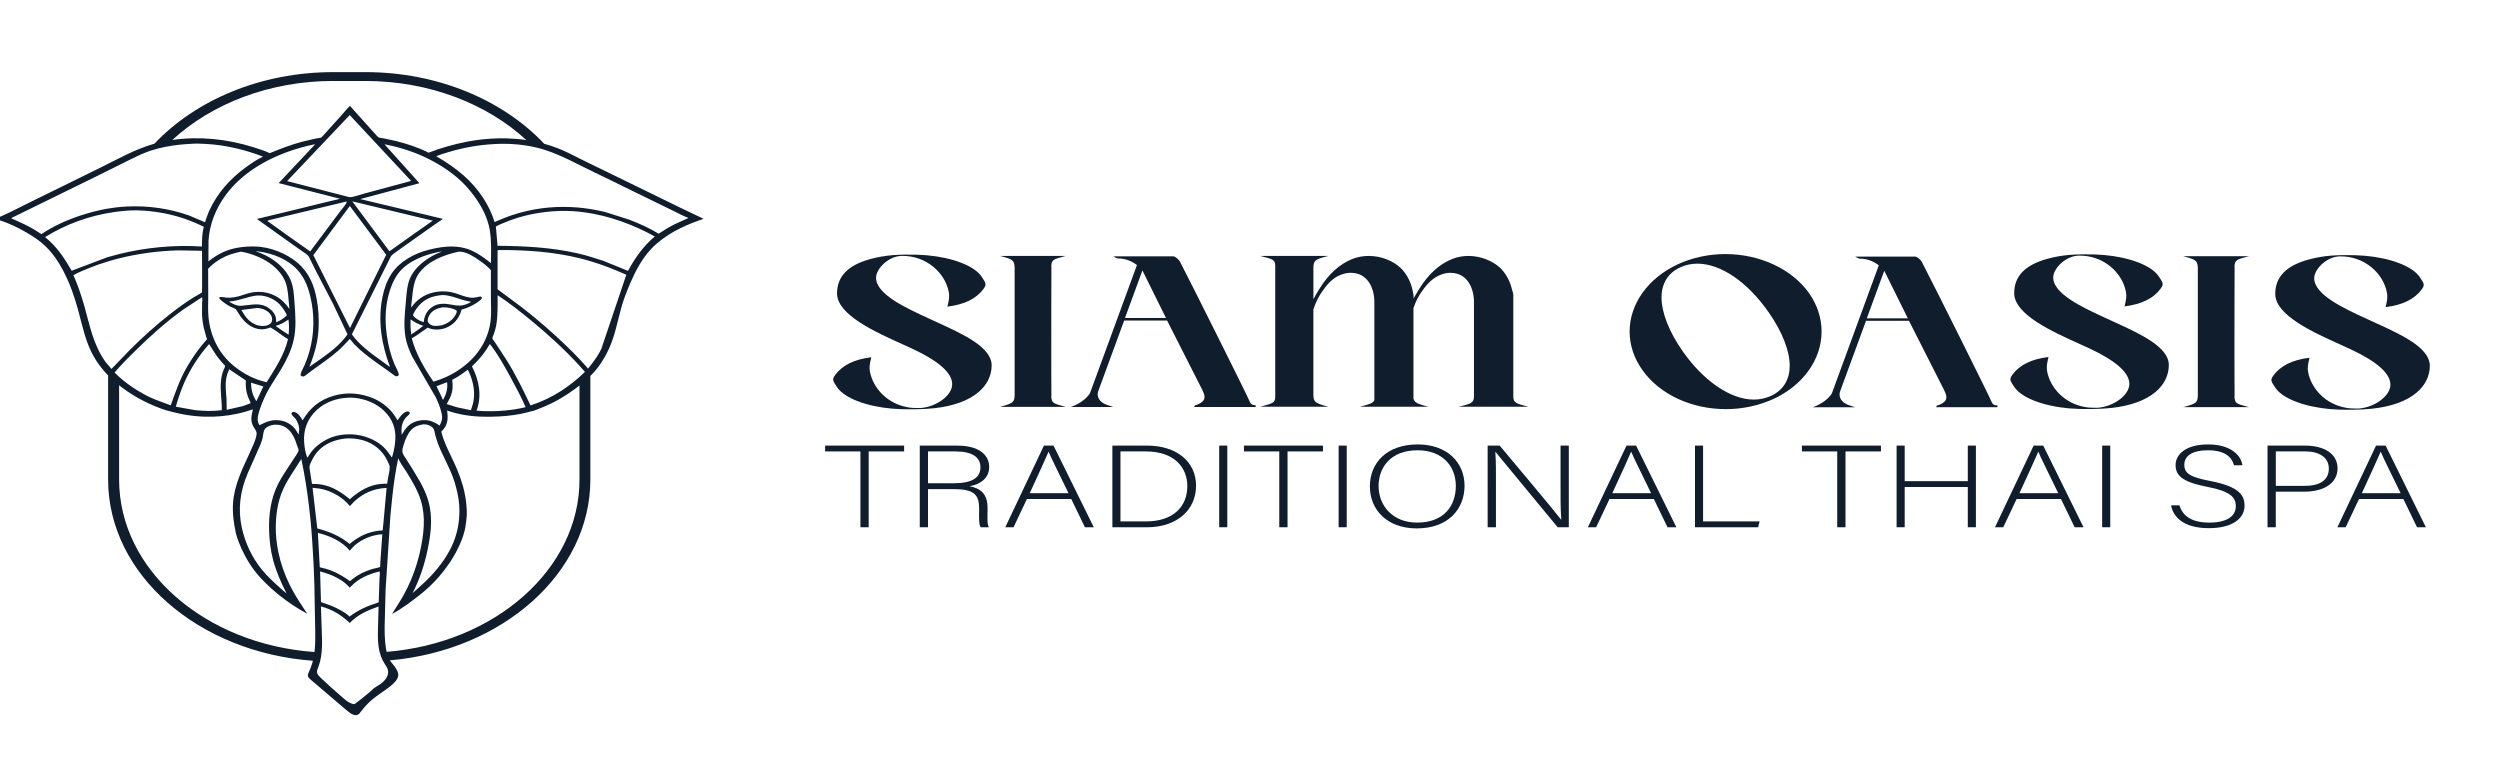 <?xml version="1.0" encoding="UTF-8"?> <svg xmlns="http://www.w3.org/2000/svg" width="269" height="83" viewBox="0 0 269 83" fill="none"><g clip-path="url(#clip0_73_1120)"><path d="M107.722 43.746L107.595 43.779H114.694L114.568 43.746C113.381 43.434 113.165 43.377 113.121 42.72V42.62L113.132 42.588C113.121 42.424 113.121 39.702 113.117 38.091C113.117 36.554 113.121 28.875 113.132 28.728L113.121 28.695V28.595C113.165 27.938 113.379 27.881 114.568 27.569L114.694 27.536H107.595L107.722 27.569C108.949 27.892 109.147 28.002 109.174 28.808V42.499C109.151 43.246 109.05 43.392 107.722 43.741V43.745V43.746Z" fill="#101D2C"></path><path d="M129.327 41.865L129.362 41.937C129.483 42.19 129.609 42.452 129.609 42.733C129.609 42.75 129.604 42.773 129.598 42.797C129.592 42.828 129.582 42.864 129.582 42.897C129.53 43.17 129.088 43.49 128.596 43.611H128.586L128.493 43.79H135.102V43.591H134.977C134.732 43.591 134.573 43.467 134.46 43.189C134.277 42.706 128.596 31.308 126.953 28.134C126.844 27.936 126.455 27.584 126.266 27.584H119.801L119.852 27.616C119.885 27.635 120.171 27.806 120.276 27.806C121.021 27.806 121.713 28.046 122.336 28.519L117.279 42.314C116.919 42.894 116.166 43.446 115.309 43.76L115.217 43.793H119.792L119.076 43.553C118.8 43.451 118.566 43.305 118.389 43.122C118.21 42.915 118.109 42.667 118.109 42.425C118.109 42.323 118.136 42.221 118.16 42.118L120.959 34.49H125.58L129.326 41.87H129.327V41.865ZM125.461 34.22H121.048L122.925 29.1L125.461 34.22Z" fill="#101D2C"></path><path d="M145.556 27.848C144.146 28.4 142.932 29.5 141.948 31.116L141.872 31.239C141.666 31.575 141.499 31.867 141.322 32.201V28.839C141.322 28.01 141.532 27.897 142.823 27.569L142.955 27.536H135.582L135.761 27.581C136.965 27.886 137.216 27.948 137.216 28.632V42.67C137.216 43.329 136.969 43.396 135.785 43.715L135.588 43.766H142.946L142.821 43.733C141.528 43.387 141.32 43.269 141.32 42.441V33.285C141.573 32.515 141.917 31.834 142.345 31.255C142.759 30.657 143.352 29.928 144.239 29.58C144.607 29.432 144.984 29.354 145.334 29.354C145.544 29.354 145.744 29.376 145.919 29.417C146.53 29.542 147.036 29.922 147.386 30.512C147.707 31.051 147.88 31.756 147.88 32.496V43.062C147.732 43.376 147.398 43.481 146.454 43.733L146.33 43.766H153.691L153.565 43.733C152.53 43.462 152.213 43.319 152.089 42.899V33.141C152.345 32.403 152.662 31.787 153.063 31.257C153.658 30.402 154.284 29.854 154.983 29.581C155.319 29.436 155.698 29.355 156.052 29.355C156.262 29.355 156.463 29.378 156.638 29.418C157.249 29.544 157.754 29.923 158.104 30.513C158.425 31.053 158.598 31.757 158.598 32.497V42.631C158.598 43.33 158.312 43.431 157.097 43.735L156.965 43.768H164.466L164.334 43.735C163.12 43.428 162.832 43.33 162.832 42.631V31.729C162.832 31.596 162.786 31.453 162.739 31.313C162.727 31.277 162.716 31.239 162.704 31.206C162.51 30.314 162.091 29.515 161.49 28.894C160.637 28.057 159.298 27.538 158.003 27.538C157.42 27.538 156.83 27.644 156.297 27.851C154.889 28.403 153.674 29.503 152.69 31.119L152.614 31.244C152.546 31.36 152.478 31.472 152.406 31.589C152.303 31.756 152.194 31.93 152.093 32.118C152.093 32.094 152.093 32.068 152.096 32.044C152.102 31.938 152.108 31.837 152.091 31.727C152.079 31.644 152.058 31.553 152.038 31.465C152.021 31.379 151.999 31.29 151.988 31.206C151.793 30.314 151.375 29.515 150.774 28.894C149.908 28.044 148.594 27.538 147.263 27.538C146.68 27.538 146.091 27.644 145.558 27.851H145.556V27.848Z" fill="#101D2C"></path><path d="M90.457 42.105C91.626 43.202 94.216 43.956 97.048 44.03C97.404 44.038 97.7 44.039 97.97 44.039H98.263C98.32 44.039 98.376 44.039 98.431 44.038H98.499C99.265 44.025 99.93 43.991 100.539 43.923C102.589 43.693 104.176 43.119 105.255 42.22C106.201 41.429 106.702 40.424 106.702 39.307C106.702 37.373 103.661 35.975 100.973 34.744C100.794 34.662 100.617 34.579 100.442 34.499C100.294 34.43 100.144 34.361 99.991 34.292C97.419 33.112 94.224 31.641 94.265 29.854C94.265 29.413 94.591 28.828 95.101 28.363C95.673 27.839 96.389 27.534 97.064 27.533H97.087C98.345 27.533 99.502 27.942 100.438 28.717C101.307 29.439 101.897 30.407 102.093 31.447C102.186 31.936 102.087 32.372 101.98 32.833C101.972 32.879 101.959 32.924 101.947 32.971L101.941 32.995L101.97 32.99C103.775 32.764 105.03 32.148 105.812 31.106C106.059 30.775 106.127 30.581 105.909 30.218C105.73 29.919 105.543 29.61 105.244 29.33C104.075 28.234 101.486 27.479 98.653 27.406C97.812 27.389 96.986 27.382 96.058 27.453C95.222 27.522 94.426 27.661 93.629 27.879C91.231 28.541 90.066 29.749 90.066 31.577C90.066 33.868 94.158 35.712 97.147 37.059C97.52 37.228 97.873 37.385 98.195 37.537C101.023 38.858 102.457 40.138 102.457 41.341C102.457 42.544 100.767 43.782 99.043 43.904H98.641C98.485 43.904 98.326 43.9 98.166 43.886H98.139C98.112 43.881 98.087 43.878 98.059 43.876L98.02 43.871C97.958 43.865 97.9 43.857 97.838 43.85C97.791 43.842 97.744 43.835 97.696 43.828C97.684 43.828 97.672 43.823 97.661 43.82L97.637 43.815C96.606 43.63 95.673 43.148 94.936 42.425C94.247 41.745 93.775 40.882 93.603 39.989C93.51 39.5 93.609 39.062 93.716 38.599L93.751 38.439L93.722 38.444C91.917 38.67 90.663 39.286 89.879 40.328C89.632 40.659 89.564 40.853 89.782 41.216C89.961 41.515 90.147 41.825 90.447 42.104H90.453L90.457 42.105Z" fill="#101D2C"></path><path d="M196.004 35.68C196.004 34.239 195.542 32.813 194.664 31.559C192.828 28.954 189.374 27.337 185.648 27.337C183.88 27.337 182.126 27.71 180.574 28.419C177.349 29.901 175.346 32.686 175.346 35.68C175.346 37.112 175.816 38.538 176.709 39.799C177.631 41.106 178.965 42.188 180.568 42.926C182.126 43.644 183.901 44.022 185.698 44.022C187.496 44.022 189.221 43.649 190.796 42.94C194.007 41.465 196.001 38.681 196.001 35.679V35.682L196.004 35.68ZM192.57 39.357C192.57 40.868 191.872 41.989 190.549 42.602C189.977 42.861 189.359 42.995 188.707 42.995C187.464 42.995 186.089 42.497 184.728 41.555C183.415 40.646 182.147 39.351 181.068 37.812C179.595 35.708 178.782 33.646 178.782 32.006C178.782 30.496 179.481 29.374 180.803 28.761C181.375 28.502 181.993 28.369 182.643 28.369C183.897 28.369 185.276 28.868 186.634 29.81C187.939 30.719 189.203 32.019 190.286 33.572C191.759 35.675 192.572 37.73 192.572 39.355H192.568L192.57 39.357Z" fill="#101D2C"></path><path d="M209.407 42.924C209.354 43.197 208.913 43.517 208.421 43.638H208.411L208.318 43.817H214.926V43.617H214.802C214.557 43.617 214.399 43.493 214.285 43.216C214.102 42.733 208.421 31.337 206.777 28.16C206.668 27.963 206.279 27.611 206.091 27.611H199.626L199.676 27.643C199.71 27.661 199.995 27.832 200.1 27.832C200.845 27.832 201.538 28.072 202.16 28.546L197.103 42.342C196.744 42.922 195.991 43.475 195.133 43.788L195.042 43.821H199.616L198.9 43.581C198.624 43.479 198.391 43.334 198.214 43.15C198.035 42.943 197.934 42.695 197.934 42.452C197.934 42.35 197.961 42.248 197.984 42.144L200.783 34.516H205.404L209.15 41.897L209.185 41.969C209.306 42.221 209.432 42.483 209.432 42.764C209.432 42.781 209.426 42.805 209.42 42.828C209.415 42.86 209.405 42.896 209.405 42.929H209.407V42.924ZM205.282 34.251H200.869L202.746 29.131L205.282 34.251Z" fill="#101D2C"></path><path d="M241.879 27.603L242.006 27.57H234.907L235.033 27.603C236.26 27.927 236.459 28.036 236.486 28.843V42.535C236.463 43.282 236.362 43.428 235.033 43.777L234.907 43.81H242.006L241.879 43.777C240.693 43.465 240.477 43.409 240.432 42.752V42.651L240.444 42.62C240.432 42.455 240.432 39.733 240.428 38.123C240.428 36.585 240.43 28.907 240.444 28.759L240.432 28.727V28.626C240.477 27.969 240.691 27.912 241.879 27.6V27.603Z" fill="#101D2C"></path><path d="M217.115 42.077C218.284 43.173 220.871 43.928 223.706 44.002C224.06 44.01 224.354 44.011 224.626 44.011H224.924C224.976 44.011 225.033 44.011 225.085 44.008H225.159C225.925 43.995 226.59 43.961 227.201 43.894C229.251 43.663 230.838 43.089 231.918 42.19C232.863 41.399 233.365 40.394 233.365 39.277C233.365 37.343 230.323 35.945 227.639 34.714C227.46 34.631 227.283 34.549 227.108 34.469C226.96 34.4 226.81 34.331 226.657 34.262C224.085 33.083 220.886 31.611 220.927 29.825C220.927 29.384 221.254 28.799 221.763 28.333C222.337 27.809 223.051 27.505 223.726 27.503H223.749C225.007 27.503 226.165 27.912 227.1 28.687C227.969 29.409 228.559 30.377 228.755 31.417C228.849 31.908 228.749 32.342 228.642 32.803C228.635 32.849 228.621 32.894 228.609 32.941L228.603 32.965L228.633 32.96C230.437 32.734 231.694 32.118 232.474 31.076C232.721 30.745 232.789 30.551 232.571 30.188C232.392 29.889 232.205 29.581 231.906 29.301C230.737 28.204 228.148 27.45 225.315 27.376C224.474 27.359 223.644 27.352 222.72 27.423C221.884 27.492 221.088 27.632 220.291 27.85C217.893 28.512 216.728 29.719 216.728 31.547C216.728 33.839 220.82 35.682 223.809 37.029C224.183 37.199 224.535 37.355 224.858 37.508C227.685 38.828 229.119 40.108 229.119 41.312C229.119 42.515 227.429 43.752 225.706 43.875H225.303C225.147 43.875 224.984 43.87 224.828 43.856H224.801C224.774 43.853 224.745 43.848 224.719 43.846L224.684 43.842C224.622 43.834 224.564 43.828 224.502 43.82C224.455 43.812 224.408 43.806 224.36 43.798C224.348 43.798 224.336 43.793 224.325 43.791L224.303 43.787C223.272 43.602 222.339 43.12 221.602 42.397C220.913 41.716 220.441 40.853 220.271 39.961C220.178 39.468 220.277 39.032 220.384 38.571L220.419 38.411L220.39 38.416C218.585 38.642 217.329 39.258 216.547 40.3C216.3 40.631 216.232 40.825 216.45 41.188C216.629 41.487 216.815 41.796 217.115 42.075H217.117L217.115 42.077Z" fill="#101D2C"></path><path d="M255.717 34.795C255.536 34.712 255.359 34.631 255.186 34.551C255.038 34.482 254.889 34.413 254.735 34.344C252.164 33.164 248.968 31.693 249.009 29.906C249.009 29.465 249.336 28.88 249.845 28.414C250.417 27.89 251.133 27.586 251.808 27.584H251.831C253.09 27.584 254.247 27.994 255.182 28.769C256.052 29.49 256.641 30.458 256.837 31.498C256.933 31.988 256.832 32.427 256.725 32.888L256.692 33.048L256.719 33.043C258.524 32.817 259.778 32.201 260.562 31.159C260.811 30.828 260.877 30.634 260.659 30.271C260.48 29.972 260.294 29.665 259.994 29.384C258.823 28.287 256.235 27.533 253.403 27.459C252.563 27.442 251.732 27.436 250.808 27.506C249.972 27.575 249.176 27.715 248.379 27.933C245.981 28.595 244.816 29.802 244.816 31.63C244.816 33.922 248.908 35.765 251.897 37.112C252.271 37.282 252.623 37.439 252.946 37.591C255.774 38.911 257.209 40.191 257.209 41.395C257.209 42.598 255.517 43.835 253.794 43.958H253.368C253.218 43.958 253.064 43.95 252.915 43.939H252.887C252.86 43.937 252.831 43.933 252.806 43.929L252.771 43.925C252.708 43.919 252.65 43.911 252.588 43.903C252.541 43.895 252.494 43.889 252.446 43.881C252.434 43.881 252.423 43.876 252.411 43.873L252.387 43.868C251.357 43.683 250.423 43.202 249.686 42.478C248.998 41.798 248.525 40.935 248.354 40.042C248.26 39.553 248.36 39.114 248.467 38.653C248.478 38.607 248.488 38.562 248.5 38.515L248.505 38.491L248.476 38.496C246.671 38.722 245.417 39.338 244.633 40.38C244.386 40.711 244.318 40.905 244.536 41.268C244.715 41.567 244.902 41.876 245.201 42.155C246.37 43.252 248.957 44.006 251.792 44.08C252.146 44.086 252.44 44.09 252.708 44.09H253.006C253.058 44.09 253.115 44.09 253.167 44.086H253.241C254.008 44.074 254.673 44.039 255.283 43.972C257.333 43.741 258.92 43.167 260 42.268C260.945 41.478 261.447 40.472 261.447 39.355C261.447 37.421 258.405 36.024 255.719 34.792V34.795H255.717Z" fill="#101D2C"></path><path d="M92.582 48.574H88.782V47.947H97.285V48.574H93.471V56.733H92.582V48.574Z" fill="#101D2C"></path><path d="M99.854 52.629V56.734H98.966V47.95H103.024C105.253 47.95 106.436 48.879 106.436 50.261C106.436 51.376 105.578 52.105 104.318 52.319C105.481 52.533 106.259 53.123 106.259 54.615V54.952C106.259 55.566 106.195 56.397 106.403 56.734H105.514C105.304 56.358 105.353 55.653 105.353 54.902V54.676C105.353 53.231 104.802 52.631 102.637 52.631H99.856L99.854 52.629ZM99.854 52H102.587C104.575 52 105.496 51.421 105.496 50.268C105.496 49.188 104.592 48.574 102.828 48.574H99.852V52H99.854Z" fill="#101D2C"></path><path d="M110.495 53.694L109.058 56.733H108.169L112.325 47.948H113.36L117.693 56.733H116.738L115.268 53.694H110.497H110.495ZM114.972 53.067C113.712 50.457 113.064 49.2 112.837 48.61H112.821C112.547 49.277 111.82 50.833 110.8 53.067H114.97H114.972Z" fill="#101D2C"></path><path d="M119.69 47.947H123.44C126.544 47.947 128.695 49.628 128.695 52.265C128.695 54.902 126.593 56.734 123.427 56.734H119.692V47.95L119.69 47.947ZM120.562 56.105H123.294C126.284 56.105 127.756 54.474 127.756 52.303C127.756 50.37 126.431 48.574 123.294 48.574H120.562V56.105Z" fill="#101D2C"></path><path d="M132.058 47.947V56.731H131.187V47.947H132.058Z" fill="#101D2C"></path><path d="M137.65 48.574H133.849V47.947H142.352V48.574H138.539V56.733H137.65V48.574Z" fill="#101D2C"></path><path d="M144.908 47.947V56.731H144.037V47.947H144.908Z" fill="#101D2C"></path><path d="M157.583 52.276C157.583 54.675 155.934 56.856 152.443 56.856C149.259 56.856 147.399 54.86 147.399 52.339C147.399 49.818 149.193 47.82 152.557 47.82C155.661 47.82 157.585 49.716 157.585 52.276H157.583ZM148.335 52.303C148.335 54.323 149.772 56.231 152.491 56.231C155.416 56.231 156.647 54.372 156.647 52.29C156.647 50.209 155.257 48.45 152.524 48.45C149.615 48.45 148.335 50.32 148.335 52.303Z" fill="#101D2C"></path><path d="M160.071 56.733V47.948H161.364C163.126 50.057 167.263 54.965 167.977 55.919H167.994C167.897 54.651 167.915 53.358 167.915 51.928V47.95H168.803V56.734H167.607C165.925 54.7 161.722 49.594 160.915 48.626H160.899C160.979 49.781 160.963 51.06 160.963 52.654V56.733H160.069H160.071Z" fill="#101D2C"></path><path d="M173.181 53.694L171.744 56.733H170.855L175.011 47.948H176.046L180.379 56.733H179.424L177.954 53.694H173.183H173.181ZM177.658 53.067C176.398 50.457 175.75 49.2 175.523 48.61H175.507C175.233 49.277 174.506 50.833 173.486 53.067H177.656H177.658Z" fill="#101D2C"></path><path d="M182.381 47.947H183.252V56.105H189.332L189.17 56.734H182.381V47.95V47.947Z" fill="#101D2C"></path><path d="M197.687 48.574H193.887V47.947H202.39V48.574H198.576V56.733H197.687V48.574Z" fill="#101D2C"></path><path d="M204.074 47.947H204.945V51.774H211.735V47.947H212.606V56.731H211.735V52.4H204.945V56.731H204.074V47.947Z" fill="#101D2C"></path><path d="M216.988 53.694L215.551 56.733H214.662L218.819 47.948H219.853L224.187 56.733H223.232L221.761 53.694H216.99H216.988ZM221.466 53.067C220.205 50.457 219.558 49.2 219.33 48.61H219.315C219.04 49.277 218.313 50.833 217.294 53.067H221.464H221.466Z" fill="#101D2C"></path><path d="M227.063 47.947V56.731H226.191V47.947H227.063Z" fill="#101D2C"></path><path d="M234.514 54.372C234.852 55.54 235.858 56.231 237.715 56.231C239.787 56.231 240.574 55.426 240.574 54.472C240.574 53.519 240.008 52.866 237.521 52.388C235.129 51.923 234.092 51.321 234.092 50.053C234.092 48.899 235.175 47.82 237.601 47.82C240.026 47.82 241.14 48.999 241.286 50.066H240.382C240.123 49.123 239.33 48.449 237.554 48.449C235.922 48.449 235.033 49.038 235.033 50.017C235.033 50.996 235.776 51.358 237.861 51.762C241.045 52.375 241.514 53.368 241.514 54.422C241.514 55.715 240.3 56.831 237.682 56.831C234.854 56.831 233.818 55.551 233.61 54.372H234.516H234.514Z" fill="#101D2C"></path><path d="M243.985 47.947H248.027C250.098 47.947 251.52 48.839 251.52 50.395C251.52 51.952 250.116 52.905 247.914 52.905H244.874V56.734H243.985V47.95V47.947ZM244.876 52.276H247.996C249.822 52.276 250.582 51.522 250.582 50.417C250.582 49.238 249.581 48.573 248.062 48.573H244.878V52.275L244.876 52.276Z" fill="#101D2C"></path><path d="M253.83 53.694L252.393 56.733H251.504L255.661 47.948H256.695L261.027 56.733H260.074L258.603 53.694H253.83ZM258.308 53.067C257.047 50.457 256.4 49.2 256.172 48.61H256.157C255.882 49.277 255.155 50.833 254.136 53.067H258.308Z" fill="#101D2C"></path><path d="M73.398 22.443L67.238 19.437L65.606 18.64L62.903 17.323C62.794 17.271 62.687 17.218 62.578 17.163C62.148 16.948 61.719 16.727 61.285 16.515C61.067 16.41 60.849 16.308 60.628 16.207C60.519 16.16 60.408 16.112 60.295 16.065C60.204 16.027 60.112 15.988 60.021 15.953C59.811 15.87 59.599 15.793 59.385 15.723C59.225 15.671 59.06 15.617 58.898 15.57C58.786 15.537 58.675 15.506 58.562 15.475C58.482 15.451 58.403 15.429 58.321 15.411C58.403 15.429 58.482 15.451 58.562 15.472C54.132 10.786 47.149 7.76 39.306 7.76H35.863C28.025 7.76 21.047 10.781 16.618 15.459C14.533 16.052 12.709 17.101 10.824 18.029L3.511 21.624C2.677 22.03 1.851 22.461 1.008 22.866C0.756 22.987 0.503 23.106 0.246 23.221C-0.011 23.337 -0.267 23.45 -0.528 23.553C-0.466 23.57 -0.407 23.589 -0.345 23.608C-0.254 23.632 -0.166 23.66 -0.077 23.69C0.073 23.737 0.221 23.785 0.369 23.84C0.516 23.892 0.662 23.947 0.804 24.005C1.24 24.181 1.662 24.377 2.07 24.588C2.341 24.728 2.607 24.877 2.868 25.029C3.041 25.131 3.216 25.233 3.383 25.341C3.55 25.447 3.716 25.556 3.877 25.668C4.037 25.779 4.192 25.897 4.346 26.017C4.414 26.069 4.478 26.124 4.54 26.177C4.605 26.229 4.671 26.284 4.731 26.344C4.741 26.353 4.748 26.363 4.76 26.37C4.77 26.378 4.778 26.388 4.789 26.397C4.818 26.425 4.848 26.453 4.877 26.483C4.906 26.51 4.935 26.538 4.964 26.567C5.141 26.741 5.307 26.916 5.458 27.097C5.526 27.178 5.594 27.258 5.659 27.341C5.923 27.672 6.159 28.014 6.374 28.372C6.693 28.893 6.971 29.431 7.217 29.975C7.298 30.159 7.378 30.342 7.456 30.524C7.845 31.472 8.15 32.439 8.418 33.41C8.646 34.234 8.837 35.072 9.082 35.897C9.181 36.228 9.288 36.556 9.406 36.879C9.469 37.04 9.531 37.202 9.597 37.362C9.679 37.559 9.77 37.754 9.866 37.945C9.912 38.041 9.963 38.135 10.013 38.228C10.116 38.413 10.225 38.596 10.338 38.775C10.453 38.954 10.573 39.13 10.7 39.3C10.89 39.558 11.095 39.807 11.312 40.052C11.386 40.133 11.46 40.214 11.536 40.292C11.565 40.325 11.598 40.358 11.633 40.389V51.608C11.633 61.801 21.333 70.199 33.665 71.097C33.648 71.164 33.63 71.233 33.613 71.3C33.52 71.628 33.401 71.958 33.247 72.285C33.177 72.438 33.099 72.598 33.138 72.754C33.142 72.773 33.15 72.792 33.156 72.811C33.173 72.847 33.195 72.883 33.218 72.916C33.265 72.977 33.325 73.037 33.385 73.092C33.407 73.111 33.43 73.128 33.449 73.147C34.671 74.191 35.896 75.233 37.12 76.276C37.211 76.353 37.298 76.428 37.39 76.502C37.481 76.577 37.573 76.649 37.67 76.717H37.672C37.857 76.847 38.1 76.969 38.325 76.947C38.376 76.944 38.423 76.933 38.469 76.916C38.625 76.855 38.72 76.726 38.808 76.604C39.022 76.306 39.267 76.023 39.531 75.754C39.731 75.551 39.944 75.358 40.171 75.175C40.245 75.114 40.321 75.054 40.399 74.995C41.081 74.474 41.869 74.033 42.443 73.431C42.569 73.297 42.688 73.153 42.764 72.995C42.787 72.943 42.808 72.889 42.822 72.835C42.83 72.798 42.839 72.762 42.845 72.728C42.867 72.554 42.834 72.388 42.766 72.221C42.61 71.835 42.256 71.47 41.986 71.112C41.97 71.093 41.958 71.076 41.947 71.056C54.063 69.989 63.522 61.672 63.522 51.605V40.453C63.654 40.325 63.78 40.195 63.901 40.058C64.08 39.856 64.251 39.644 64.412 39.431C64.492 39.321 64.568 39.21 64.646 39.098C64.796 38.877 64.938 38.648 65.07 38.42C65.264 38.075 65.441 37.724 65.595 37.37C66.18 36.024 66.449 34.56 66.836 33.167C66.869 33.048 66.904 32.929 66.939 32.81C67.048 32.452 67.168 32.099 67.3 31.746C67.474 31.276 67.668 30.808 67.868 30.35C68.384 29.166 69.035 27.923 69.953 26.905C70.167 26.667 70.401 26.441 70.648 26.223C71.01 25.909 71.408 25.614 71.826 25.34C71.994 25.23 72.165 25.125 72.338 25.023C72.423 24.973 72.511 24.923 72.6 24.872H72.602C72.807 24.758 73.013 24.651 73.219 24.549C73.429 24.444 73.641 24.345 73.855 24.251C74.067 24.155 74.281 24.068 74.501 23.983L75.267 23.699C75.302 23.686 75.337 23.675 75.376 23.663C75.411 23.65 75.45 23.641 75.485 23.627C75.561 23.603 75.632 23.575 75.695 23.539L73.388 22.438V22.441L73.398 22.443ZM35.863 8.714H39.306C46.204 8.714 52.406 11.177 56.633 15.069C56.753 15.086 56.878 15.105 56.998 15.128C56.878 15.106 56.757 15.087 56.637 15.072C56.598 15.067 56.561 15.059 56.524 15.054C56.38 15.032 56.236 15.014 56.09 14.998C55.907 14.976 55.724 14.957 55.542 14.943C55.205 14.915 54.871 14.898 54.534 14.888C53.402 14.857 52.266 14.929 51.15 15.092C50.835 15.139 50.52 15.194 50.205 15.254C49.849 15.323 49.499 15.399 49.151 15.483C48.803 15.566 48.458 15.657 48.116 15.756C47.774 15.856 47.439 15.96 47.103 16.072C46.766 16.187 46.438 16.306 46.107 16.432C46.107 16.432 46.105 16.432 46.105 16.428C45.045 15.872 43.798 15.475 42.594 15.171L41.402 14.912C41.357 14.902 41.305 14.894 41.243 14.885C41.122 14.868 40.98 14.849 40.865 14.821C40.807 14.806 40.757 14.789 40.721 14.771C40.7 14.761 40.681 14.744 40.659 14.725C40.626 14.694 40.591 14.659 40.562 14.625C40.541 14.601 40.521 14.578 40.504 14.559C40.496 14.546 40.486 14.537 40.48 14.53L39.947 13.945L37.656 11.392C37.312 11.723 37.016 12.091 36.705 12.446L35.538 13.738L34.764 14.598C34.764 14.598 34.743 14.62 34.731 14.631C34.719 14.645 34.704 14.662 34.69 14.678C34.679 14.687 34.669 14.7 34.661 14.709C34.64 14.731 34.62 14.752 34.599 14.769C34.581 14.786 34.564 14.797 34.548 14.802C34.531 14.81 34.509 14.814 34.49 14.821C34.445 14.833 34.398 14.843 34.348 14.849C34.218 14.871 34.078 14.885 33.977 14.905L32.533 15.243C31.285 15.57 30.186 16.011 29.017 16.482L28.978 16.463C28.714 16.33 28.422 16.22 28.124 16.118C27.827 16.016 27.527 15.925 27.235 15.832C24.478 14.962 21.463 14.636 18.544 15.059C22.77 11.172 28.97 8.711 35.865 8.711H35.863V8.714ZM50.782 39.423C51.586 38.667 52.191 37.923 52.706 37.015C53.589 38.13 54.276 39.39 54.939 40.601C55.516 41.664 56.084 42.711 56.555 43.81C55.818 43.991 55.079 44.108 54.314 44.173C53.309 44.27 52.276 44.273 51.273 44.19C51.873 42.615 51.56 40.918 50.784 39.425L50.782 39.423ZM46.249 54.596C46.078 53.642 45.7 52.736 45.212 51.857L44.341 50.394L43.643 49.302C43.522 49.112 43.349 48.886 43.306 48.673C43.256 48.4 43.359 48.093 43.442 47.831C43.615 47.283 43.837 46.715 44.251 46.256C44.578 45.898 45.035 45.727 45.568 45.658H45.607C45.905 45.649 46.218 45.754 46.438 45.912C46.776 46.16 46.758 46.533 46.85 46.871L47.108 47.699C47.63 49.067 48.421 50.352 48.871 51.744C49.141 52.596 49.345 53.453 49.409 54.333C49.507 55.68 49.316 57.054 48.797 58.342C48.272 59.645 47.398 60.866 46.379 61.959C45.903 62.471 45.366 62.947 44.839 63.424L44.392 63.816C45.171 62.322 45.687 60.711 46.017 59.115C46.331 57.622 46.523 56.104 46.251 54.595L46.249 54.596ZM46.517 45.36C45.996 45.158 45.387 45.161 44.847 45.318C43.965 45.575 43.604 46.143 43.227 46.781C43.158 46.123 43.191 45.506 43.662 44.94C43.777 44.805 43.993 44.667 44.069 44.519C44.115 44.427 44.078 44.403 44.024 44.32C43.917 44.278 43.899 44.254 43.783 44.279C43.343 44.377 42.985 44.929 42.775 45.224C42.608 44.957 42.449 44.679 42.248 44.428C41.723 43.77 40.955 43.172 40.08 42.825C38.802 42.311 37.372 42.177 36.009 42.554C34.309 43.02 33.331 43.953 32.561 45.224C32.388 44.929 32.104 44.438 31.68 44.336C31.58 44.312 31.53 44.322 31.438 44.358C31.388 44.414 31.368 44.45 31.364 44.519C31.359 44.67 31.738 44.952 31.833 45.108C31.998 45.376 32.146 45.716 32.183 46.016C32.216 46.259 32.162 46.518 32.133 46.761L31.796 46.209C31.458 45.752 30.913 45.388 30.264 45.261C29.33 45.083 28.684 45.363 27.922 45.751L27.854 45.625L27.813 45.542C27.613 45.101 27.801 44.51 27.945 44.074C28.216 43.249 28.585 42.446 29.035 41.672L30.221 39.774C30.834 38.747 31.353 37.693 31.602 36.565C31.893 35.247 31.787 33.909 31.689 32.582C31.627 31.737 31.598 30.86 31.238 30.055C30.764 28.987 29.774 28.088 28.597 27.486C28.249 27.307 27.869 27.169 27.498 27.026L27.78 27.054C29.408 27.252 31.02 27.947 32.001 29.032C32.769 29.884 33.14 30.861 33.387 31.883C33.856 33.812 33.833 35.916 33.29 37.831C33.16 38.3 32.998 38.758 32.804 39.213C32.66 39.555 32.397 39.974 32.345 40.326C32.333 40.399 32.374 40.41 32.426 40.465C32.508 40.496 32.559 40.516 32.654 40.507C32.757 40.494 32.827 40.424 32.901 40.369L33.566 39.867C34.5 39.181 35.492 38.523 36.347 37.773C36.812 37.362 37.224 36.918 37.635 36.471L38.144 37.059C38.477 37.41 38.854 37.745 39.239 38.058C40.025 38.698 40.9 39.282 41.731 39.883L42.32 40.311C42.377 40.352 42.503 40.457 42.571 40.475C42.612 40.485 42.659 40.485 42.703 40.49C42.828 40.452 42.839 40.444 42.915 40.356C42.886 39.975 42.571 39.497 42.421 39.131C42.236 38.679 42.079 38.207 41.956 37.74C41.371 35.522 41.258 33.015 42.1 30.833C42.306 30.298 42.557 29.774 42.941 29.305C43.95 28.063 45.782 27.338 47.542 27.05C47.513 27.092 47.381 27.136 47.321 27.159C47.068 27.274 46.817 27.376 46.576 27.509C45.627 28.03 44.749 28.77 44.275 29.619C43.773 30.512 43.75 31.611 43.662 32.574C43.547 33.826 43.417 35.064 43.635 36.314C43.759 37.012 44.03 37.68 44.335 38.336L46.912 42.788C47.13 43.261 47.328 43.746 47.461 44.242C47.529 44.491 47.593 44.77 47.568 45.029C47.54 45.296 47.429 45.55 47.293 45.793C47.066 45.614 46.795 45.47 46.51 45.36H46.517ZM37.625 63.228C37.876 62.988 38.119 62.745 38.409 62.533C39.107 62.028 39.944 61.7 40.832 61.482C40.914 61.599 40.842 62.075 40.836 62.232L40.749 64.811C39.543 65.197 38.555 65.62 37.611 66.345C37.376 66.093 37.044 65.884 36.723 65.705C36.345 65.493 35.96 65.299 35.55 65.139L34.546 64.789L34.535 64.66L34.441 61.487C35.702 61.818 36.857 62.334 37.629 63.228H37.625ZM34.408 61.037L34.204 57.337C35.567 57.678 36.834 58.276 37.633 59.252L38.096 58.742C38.841 58.06 40.002 57.544 41.136 57.484L40.92 60.551C40.92 60.602 40.92 60.993 40.898 61.015C40.871 61.043 40.204 61.186 40.109 61.213C39.191 61.484 38.306 61.936 37.668 62.535C37.026 62.09 36.392 61.683 35.624 61.388C35.233 61.238 34.822 61.136 34.408 61.037ZM41.169 57.076C41.169 57.076 40.986 57.084 40.972 57.086C40.801 57.093 40.636 57.117 40.471 57.145C39.315 57.34 38.43 57.853 37.623 58.53C36.608 57.696 35.511 57.219 34.142 56.863L33.632 52.486L34.401 52.573C35.717 52.802 36.921 53.555 37.647 54.455L38.135 53.941C39.078 53.084 40.167 52.563 41.597 52.501L41.247 56.372C41.239 56.458 41.182 57.07 41.171 57.076H41.169ZM41.519 52.049C41.321 52.053 41.122 52.055 40.928 52.075C39.697 52.196 38.679 52.841 37.847 53.534L37.656 53.718C36.791 53.031 35.888 52.383 34.673 52.152C34.299 52.082 33.949 52.069 33.568 52.069L33.339 50.601C33.315 50.468 33.288 50.33 33.304 50.196C33.327 50.002 33.424 49.806 33.514 49.627C33.708 49.221 33.928 48.847 34.258 48.499C35.003 47.712 36.034 47.302 37.232 47.177H37.244C38.314 47.12 39.414 47.357 40.245 47.917C40.978 48.41 41.447 49.026 41.756 49.746C41.818 49.887 41.921 50.064 41.929 50.212C41.951 50.618 41.809 51.1 41.739 51.506C41.717 51.622 41.669 52.039 41.653 52.046C41.649 52.049 41.538 52.049 41.521 52.049H41.519ZM41.661 48.533C41.529 48.367 41.381 48.203 41.219 48.055C40.379 47.282 39.111 46.792 37.843 46.733C37.304 46.715 36.785 46.759 36.268 46.88C35.237 47.12 34.286 47.715 33.667 48.417C33.44 48.676 33.261 48.974 33.07 49.255C32.85 48.725 32.771 48.144 32.726 47.588C32.633 46.298 33.035 45.068 34.113 44.09C34.99 43.293 36.141 42.852 37.456 42.791C37.942 42.769 38.446 42.824 38.911 42.934C40.206 43.238 41.274 43.947 41.916 44.905C42.585 45.904 42.637 46.954 42.452 48.058C42.388 48.441 42.31 48.836 42.172 49.208C42.114 49.181 42.065 49.083 42.03 49.034L41.663 48.533H41.661ZM28.955 57.106C28.984 58.157 29.114 59.242 29.39 60.27C29.721 61.498 30.242 62.697 30.837 63.853L30.489 63.567C29.653 62.836 28.828 62.09 28.148 61.257C27.07 59.929 26.372 58.364 26.024 56.803C25.582 54.8 25.829 52.863 26.646 50.946L28.013 47.857C28.105 47.622 28.19 47.384 28.253 47.142C28.332 46.828 28.309 46.369 28.544 46.115C28.795 45.843 29.169 45.737 29.566 45.694C29.83 45.69 30.075 45.713 30.322 45.795C30.941 45.994 31.351 46.501 31.594 46.979C31.759 47.3 31.864 47.641 31.979 47.973C32.032 48.121 32.127 48.32 32.133 48.474C32.135 48.519 32.076 48.62 32.057 48.662C31.948 48.879 31.794 49.086 31.656 49.293L30.602 50.91C30.363 51.286 30.131 51.661 29.933 52.055C29.126 53.647 28.904 55.401 28.955 57.109V57.106ZM26.695 42.722C26.771 42.93 26.93 43.177 26.959 43.39L26.125 43.699L24.392 44.096L24.375 42.94C24.318 42.203 24.219 41.453 24.345 40.715C24.404 40.378 24.53 40.052 24.659 39.726L26.452 40.941C26.417 41.562 26.467 42.126 26.693 42.722H26.695ZM25.228 39.432C23.455 38.014 22.595 36.017 22.428 34.041C22.369 33.332 22.404 32.609 22.406 31.9L22.396 28.921C22.953 28.322 23.69 27.81 24.522 27.479C24.964 27.304 25.434 27.189 25.907 27.075C27.025 27.258 28.227 27.743 29.077 28.359C29.84 28.912 30.433 29.599 30.732 30.394C30.876 30.775 30.933 31.177 30.985 31.569L31.145 33.249C30.789 32.714 30.293 32.193 29.657 31.857C28.688 31.343 27.63 31.274 26.555 31.605C26.127 31.735 25.72 31.903 25.271 31.974C24.983 32.021 24.705 32.047 24.412 32.03C24.201 32.021 23.881 31.923 23.686 31.961C23.628 31.975 23.618 32.008 23.589 32.047C23.606 32.159 23.707 32.236 23.795 32.316C24.089 32.577 24.458 32.821 24.826 33.01C25.011 33.103 25.339 33.184 25.433 33.348L25.46 33.395C25.93 34.174 26.541 35.076 27.628 35.362C28.155 35.503 28.613 35.431 29.089 35.231C29.593 35.493 30.034 35.848 30.48 36.171L30.989 36.494C30.606 38.16 29.626 39.633 28.688 41.13C28.358 41.037 28.017 40.959 27.698 40.841C26.749 40.491 25.96 40.02 25.226 39.431L25.228 39.432ZM23.865 44.135C22.914 44.264 21.93 44.226 20.979 44.129L18.917 43.76C19.176 42.871 19.462 41.989 19.843 41.131C20.485 39.69 21.395 38.268 22.5 37.021C22.848 37.533 23.122 38.058 23.515 38.551L24.024 39.15C24.058 39.183 24.213 39.324 24.219 39.357C24.236 39.45 24.065 39.768 24.028 39.878C23.886 40.254 23.811 40.632 23.772 41.023C23.674 42.055 23.884 43.098 23.865 44.135ZM37.641 22.163L41.556 27.415L37.658 35.297L33.714 27.451L37.641 22.165V22.163ZM33.381 27.053L30.977 25.362L28.76 23.768C28.945 23.661 29.276 23.613 29.499 23.556L31.487 23.073L37.248 21.691L37.318 21.704C37.232 22.021 36.849 22.403 36.643 22.689L33.379 27.054L33.381 27.053ZM37.907 21.665L46.57 23.744L44.393 25.269L41.904 27.037L37.907 21.665ZM37.608 21.218L30.892 19.486L37.631 12.383L44.238 19.467L39.057 20.866C38.617 20.981 38.061 21.208 37.608 21.218ZM29.988 19.701L36.565 21.382C36.544 21.41 36.483 21.415 36.447 21.425L34.929 21.788L30.732 22.816L27.64 23.558L31.538 26.344L32.619 27.1C32.796 27.225 33.008 27.359 33.15 27.511C33.253 27.622 33.323 27.815 33.391 27.948L33.982 29.127L35.853 32.722L37.394 35.977C36.678 36.988 35.715 37.766 34.642 38.527L33.29 39.471C33.84 38.113 34.227 36.726 34.282 35.288C34.323 34.242 34.27 33.247 34.08 32.209C33.817 30.762 33.296 29.373 32.026 28.286C30.886 27.308 29.128 26.559 27.444 26.523C26.216 26.496 25.034 26.653 23.956 27.155C23.39 27.418 22.896 27.759 22.426 28.118L22.437 25.908C22.537 24.163 23.186 22.493 24.281 20.992C26.331 18.182 29.919 16.345 33.78 15.542C33.848 15.53 33.813 15.528 33.887 15.552L29.991 19.694L29.988 19.701ZM29.272 33.437L28.927 33.153C27.93 32.471 27.002 32.85 25.864 32.905C25.468 32.924 24.927 32.648 24.639 32.441C25.697 32.386 26.584 31.917 27.622 31.801H27.673C28.441 31.744 29.219 32.049 29.77 32.465C30.165 32.764 30.447 33.164 30.68 33.556C30.744 33.668 30.851 33.823 30.857 33.947C30.501 34.268 30.2 34.482 29.717 34.675C29.723 34.165 29.643 33.854 29.272 33.435V33.437ZM29.237 34.624C29.173 34.789 29.001 34.91 28.815 34.987C28.478 35.123 28.025 35.084 27.681 34.996C26.776 34.678 26.37 34.044 25.963 33.354L27.683 33.137L27.996 33.173C28.459 33.26 28.856 33.49 29.101 33.823C29.268 34.049 29.336 34.367 29.237 34.624ZM31.04 34.38C31.121 34.924 31.102 35.467 31.055 36.014L30.299 35.525L29.657 35.07C30.213 34.913 30.594 34.682 31.042 34.38H31.04ZM28.338 41.584L27.825 42.665L27.584 43.167C27.165 42.496 27.023 41.92 27.006 41.175L28.338 41.584ZM47.461 32.697C46.871 32.753 46.469 33.004 46.111 33.368C45.757 33.792 45.64 34.159 45.593 34.67C45.099 34.504 44.718 34.303 44.432 33.93C44.563 33.503 44.924 33.012 45.273 32.676C45.903 32.074 46.675 31.818 47.63 31.746C48.408 31.773 49.003 32.024 49.715 32.246C50.036 32.347 50.362 32.413 50.699 32.48C50.327 32.714 49.847 32.899 49.368 32.882C48.709 32.86 48.151 32.629 47.462 32.698L47.461 32.697ZM49.009 33.889C48.688 34.446 48.205 34.8 47.492 35.012C47.303 35.045 47.114 35.064 46.92 35.067C46.65 35.067 46.44 35.043 46.243 34.879C46.136 34.788 46.014 34.659 46.021 34.527V34.49C46.043 34.199 46.136 33.961 46.336 33.718C46.642 33.341 47.091 33.156 47.624 33.07H47.737C48.172 33.061 48.814 33.18 49.135 33.428C49.193 33.575 49.084 33.755 49.009 33.889ZM45.545 35.059L44.985 35.486L44.257 35.988C44.154 35.445 44.166 34.91 44.178 34.362C44.613 34.681 45 34.877 45.545 35.059ZM44.767 36.129L46.019 35.254C46.173 35.318 46.323 35.379 46.494 35.413C47.083 35.53 47.706 35.428 48.217 35.169C49.048 34.753 49.466 34.05 49.672 33.304C49.843 33.272 50.008 33.213 50.164 33.156C50.635 32.982 51.041 32.761 51.43 32.485C51.595 32.369 51.778 32.237 51.858 32.069C51.837 31.969 51.819 31.974 51.72 31.909C51.56 31.9 51.434 31.956 51.284 31.988C51.055 32.038 50.786 32.052 50.553 32.016C50.041 31.937 49.555 31.743 49.077 31.58C48.299 31.316 47.449 31.285 46.638 31.468C45.556 31.712 44.788 32.323 44.246 33.093C44.24 32.791 44.298 32.482 44.331 32.181C44.428 31.26 44.491 30.223 45.08 29.409C45.998 28.138 47.655 27.447 49.353 27.079C49.444 27.072 49.526 27.075 49.617 27.087C50.329 27.174 51.008 27.622 51.537 27.991C52.002 28.317 52.461 28.659 52.821 29.064V32.08C52.823 32.832 52.873 33.608 52.805 34.358C52.714 35.352 52.387 36.359 51.844 37.257C50.802 38.993 48.896 40.428 46.634 41.065C45.624 39.588 44.749 38.074 44.31 36.419C44.425 36.308 44.615 36.22 44.763 36.13L44.767 36.129ZM47.523 42.709L46.967 41.564L48.065 41.137L48.112 41.17C48.182 41.837 48.021 42.422 47.676 43.026C47.62 42.999 47.55 42.769 47.523 42.708V42.709ZM48.639 42.165C48.736 41.737 48.707 41.299 48.66 40.868C49.291 40.554 49.8 40.182 50.337 39.776C50.843 40.764 51.115 41.906 50.977 42.974C50.926 43.371 50.8 43.757 50.668 44.138L49.166 43.821L48.062 43.476C48.301 43.05 48.538 42.629 48.641 42.165H48.639ZM52.827 28.295C52.774 28.305 52.751 28.258 52.714 28.229C52.119 27.751 51.465 27.282 50.726 26.951C49.322 26.323 47.793 26.477 46.305 26.832C44.561 27.246 43.003 28.135 42.135 29.443C41.602 30.25 41.326 31.106 41.145 32.003C40.64 34.507 41.054 37.059 41.96 39.47C41.824 39.415 41.702 39.3 41.587 39.221L40.933 38.745C39.767 37.911 38.654 37.084 37.861 35.978L42.036 27.635C42.128 27.445 42.367 27.293 42.552 27.155L43.721 26.322L46.583 24.295L47.301 23.798C47.41 23.719 47.554 23.643 47.634 23.544L38.763 21.421L45.13 19.713L41.371 15.525C44.343 16.088 46.994 17.29 49.125 19.051C49.874 19.665 50.483 20.367 51.028 21.105C51.852 22.215 52.476 23.456 52.698 24.745C52.897 25.916 52.836 27.117 52.823 28.298L52.827 28.295ZM4.457 25.191C3.906 24.824 3.319 24.477 2.71 24.174L1.193 23.475L10.373 18.976L13.751 17.296C14.432 16.965 15.107 16.618 15.825 16.347C15.949 16.3 16.076 16.256 16.202 16.214C16.721 16.044 17.244 15.909 17.775 15.804C18.73 15.614 19.707 15.516 20.701 15.467C21.165 15.434 21.661 15.464 22.126 15.486C24.27 15.596 26.362 16.107 28.299 16.849C27.624 17.171 26.998 17.605 26.417 18.029C24.67 19.304 23.381 20.822 22.55 22.601C22.35 23.032 22.208 23.47 22.058 23.912L20.329 23.181C18.221 22.441 15.961 22.11 13.699 22.218C13.281 22.237 12.859 22.273 12.441 22.323C12.114 22.361 11.783 22.411 11.456 22.469C10.466 22.645 9.519 22.916 8.576 23.216C7.106 23.712 5.68 24.367 4.455 25.191H4.457ZM4.846 25.511C7.075 24.135 9.558 23.21 12.289 22.817C12.701 22.758 13.123 22.711 13.547 22.675C13.557 22.675 13.565 22.672 13.574 22.672C14.358 22.598 15.222 22.636 16.004 22.709C18.166 22.918 20.082 23.487 21.934 24.403C21.737 25.094 21.737 25.821 21.722 26.526C18.771 26.331 15.671 26.626 12.818 27.337C12.421 27.434 12.026 27.541 11.639 27.655C11.6 27.668 11.565 27.677 11.527 27.688L7.714 29.13C6.935 27.803 6.153 26.555 4.846 25.508V25.511ZM11.637 39.279L11.367 38.96C10.05 37.128 9.673 35.072 9.105 33.039C8.778 31.87 8.399 30.741 7.901 29.608C8.434 29.31 9.033 29.065 9.613 28.832C10.27 28.565 10.947 28.33 11.639 28.126C12.028 28.005 12.419 27.897 12.818 27.799C14.883 27.28 17.042 26.999 19.191 26.94L21.735 26.985C21.741 27.261 21.759 31.415 21.735 31.456C21.694 31.522 20.92 31.941 20.802 32.017C19.983 32.532 19.211 33.09 18.464 33.669C16.822 34.94 15.333 36.289 13.905 37.719L12.818 38.847L11.995 39.699L11.639 39.28L11.637 39.279ZM12.816 39.528C13.384 38.901 14.002 38.29 14.607 37.696C16.188 36.138 17.838 34.662 19.703 33.316L21.731 31.981C21.813 32.11 21.749 32.469 21.743 32.621L21.737 33.873C21.759 34.339 21.819 34.802 21.922 35.258L22.181 36.212C22.192 36.254 22.288 36.469 22.278 36.502C22.262 36.549 22.116 36.681 22.076 36.726L21.572 37.338C21.035 38.016 20.576 38.715 20.146 39.442C19.355 40.786 18.882 42.19 18.372 43.613C17.598 43.318 16.82 43.068 16.078 42.72C15.638 42.516 15.232 42.265 14.823 42.028C14.107 41.591 13.421 41.093 12.814 40.548C12.647 40.399 12.483 40.243 12.328 40.086C12.483 39.898 12.649 39.713 12.814 39.53L12.816 39.528ZM33.842 70.157C22.076 69.329 12.816 61.327 12.816 51.609V41.454C12.898 41.522 12.983 41.588 13.069 41.654C13.532 42.005 14.014 42.331 14.522 42.634C15.128 42.993 15.768 43.316 16.435 43.605C16.548 43.652 16.659 43.7 16.772 43.746C16.939 43.815 17.11 43.881 17.285 43.945C17.458 44.01 17.634 44.071 17.81 44.13C17.81 44.13 17.81 44.132 17.82 44.135C17.832 44.135 17.855 44.141 17.884 44.152C17.902 44.152 17.919 44.159 17.937 44.165C17.964 44.173 17.989 44.179 18.018 44.187C18.042 44.191 18.069 44.199 18.094 44.206C18.145 44.218 18.198 44.232 18.25 44.246C18.295 44.256 18.337 44.268 18.38 44.279C18.421 44.289 18.456 44.298 18.487 44.308C18.532 44.317 18.561 44.326 18.563 44.326C18.948 44.428 19.343 44.516 19.742 44.59C19.892 44.617 20.045 44.642 20.195 44.667C20.652 44.736 21.115 44.786 21.576 44.814C21.72 44.824 21.864 44.831 22.011 44.836C23.178 44.872 24.369 44.767 25.508 44.523C25.676 44.486 25.841 44.449 26.006 44.406C26.104 44.383 26.197 44.356 26.292 44.33C26.572 44.251 26.852 44.165 27.123 44.068L27.173 44.05H27.175C27.175 44.05 27.187 44.072 27.191 44.083C27.208 44.152 27.173 44.262 27.15 44.345C27.144 44.367 27.138 44.388 27.134 44.405C27.123 44.457 27.111 44.511 27.099 44.565V44.569C27.078 44.681 27.06 44.792 27.053 44.905C27.047 44.96 27.045 45.015 27.045 45.07C27.047 45.348 27.127 45.646 27.263 45.9C27.366 46.093 27.51 46.254 27.578 46.444C27.589 46.482 27.601 46.521 27.607 46.559C27.615 46.604 27.619 46.651 27.613 46.701C27.603 46.789 27.589 46.877 27.568 46.965C27.547 47.056 27.523 47.144 27.494 47.231C27.467 47.319 27.436 47.407 27.403 47.493C27.373 47.581 27.338 47.668 27.305 47.751L26.66 49.186C26.477 49.577 26.298 49.969 26.123 50.364C26.067 50.497 26.01 50.628 25.956 50.761C25.882 50.937 25.812 51.112 25.746 51.291C25.401 52.206 25.145 53.137 25.077 54.099C24.997 55.209 25.151 56.292 25.38 57.387C25.38 57.387 26.049 60.061 28.081 62.229C28.253 62.41 28.43 62.591 28.612 62.769C28.791 62.947 28.98 63.123 29.173 63.297C29.363 63.471 29.562 63.642 29.762 63.809C29.861 63.895 29.966 63.978 30.067 64.058C30.989 64.799 31.998 65.471 33.06 66.038C32.893 65.784 32.724 65.531 32.561 65.282C32.059 64.522 31.586 63.766 31.186 62.957C30.629 61.829 30.211 60.651 29.96 59.45C29.916 59.25 29.881 59.048 29.848 58.846C29.682 57.857 29.632 56.861 29.706 55.87C29.733 55.525 29.768 55.18 29.824 54.838C29.859 54.609 29.904 54.383 29.956 54.157C30.036 53.817 30.135 53.481 30.26 53.148C30.758 51.817 31.652 50.624 32.422 49.388C32.602 50.228 32.759 51.073 32.893 51.92C33.031 52.769 33.146 53.62 33.249 54.474C33.307 54.968 33.362 55.464 33.409 55.958C33.483 56.703 33.545 57.448 33.593 58.19C33.646 58.935 33.691 59.678 33.726 60.422C33.741 60.73 33.755 61.035 33.767 61.343C33.794 61.904 33.813 62.463 33.831 63.023C33.831 63.023 33.834 63.151 33.834 63.36C33.837 63.391 33.837 63.421 33.837 63.456C33.84 63.547 33.84 63.645 33.842 63.755C33.846 63.821 33.846 63.893 33.846 63.967C33.846 64.003 33.848 64.041 33.848 64.079C33.848 64.166 33.848 64.257 33.854 64.35V64.535C33.86 64.885 33.866 65.257 33.875 65.608C33.877 65.672 33.877 65.737 33.877 65.798C33.877 65.89 33.881 65.981 33.883 66.071C33.889 66.356 33.893 66.61 33.899 66.808C33.901 66.872 33.901 66.929 33.901 66.979C33.901 67.056 33.904 67.115 33.904 67.158C33.907 67.198 33.907 67.219 33.907 67.222C33.912 67.434 33.916 67.649 33.918 67.859C33.93 68.632 33.93 69.396 33.838 70.155H33.84L33.842 70.157ZM41.439 71.5C41.669 71.84 41.807 72.071 41.754 72.463C41.708 72.809 41.486 73.129 41.198 73.388C40.968 73.592 40.7 73.76 40.426 73.922C40.185 74.066 40.008 74.273 39.798 74.452C39.306 74.872 38.796 75.28 38.269 75.675C38.224 75.711 38.178 75.744 38.115 75.755C38.059 75.768 37.997 75.755 37.942 75.741C37.551 75.636 37.25 75.39 36.97 75.147C36.122 74.419 35.293 73.674 34.49 72.913C34.34 72.77 34.185 72.618 34.13 72.434C34.068 72.21 34.169 71.983 34.251 71.763C34.331 71.559 34.395 71.352 34.445 71.145C34.525 70.833 34.575 70.519 34.605 70.201C34.692 69.368 34.646 68.519 34.616 67.693L34.531 65.252C35.812 65.578 36.769 66.223 37.633 67.029C38.487 66.149 39.486 65.693 40.735 65.257L40.667 67.805C40.644 68.584 40.655 69.407 40.858 70.187C40.939 70.508 41.054 70.82 41.212 71.122C41.28 71.25 41.355 71.376 41.439 71.5ZM41.737 70.613C41.77 70.706 41.807 70.792 41.846 70.872C41.805 70.794 41.77 70.706 41.737 70.613ZM62.353 41.475V51.611C62.353 61.252 53.237 69.203 41.602 70.138C41.597 70.115 41.595 70.091 41.587 70.066C41.577 70.028 41.569 69.991 41.564 69.95C41.548 69.871 41.534 69.79 41.523 69.71C41.495 69.55 41.476 69.388 41.459 69.227C41.453 69.17 41.447 69.112 41.443 69.06C41.427 68.908 41.42 68.758 41.41 68.615C41.408 68.574 41.404 68.537 41.404 68.5C41.402 68.458 41.402 68.417 41.398 68.375C41.396 68.278 41.391 68.185 41.391 68.097C41.381 67.771 41.385 67.517 41.387 67.399L41.49 63.462L41.995 55.653C42.03 55.253 42.069 54.853 42.108 54.457C42.147 54.06 42.188 53.66 42.233 53.263C42.38 51.941 42.565 50.624 42.851 49.304L42.863 49.337C43.028 49.746 43.322 50.151 43.58 50.54C43.619 50.596 43.654 50.651 43.689 50.706C43.833 50.937 43.975 51.166 44.113 51.396C44.251 51.627 44.384 51.861 44.514 52.094C44.6 52.251 44.681 52.408 44.761 52.565C44.864 52.777 44.961 52.992 45.053 53.206C45.803 55.012 45.683 56.867 45.327 58.722C45.253 59.108 45.167 59.493 45.07 59.873C44.779 61.015 44.378 62.135 43.849 63.219C43.734 63.462 43.61 63.702 43.477 63.937C43.413 64.058 43.347 64.177 43.277 64.295C43.209 64.414 43.141 64.529 43.067 64.645L42.184 66.061C42.75 65.762 43.277 65.416 43.787 65.054C43.954 64.933 44.125 64.811 44.29 64.687C44.526 64.513 44.755 64.337 44.985 64.159C45.097 64.071 45.212 63.98 45.323 63.887C45.432 63.796 45.545 63.707 45.654 63.614C45.872 63.429 46.084 63.238 46.29 63.043C46.467 62.874 46.64 62.701 46.807 62.519C46.819 62.507 46.83 62.493 46.846 62.482C46.852 62.474 46.858 62.468 46.863 62.463C46.869 62.455 46.875 62.449 46.881 62.441C47.007 62.304 47.128 62.168 47.247 62.035C47.361 61.898 47.474 61.766 47.583 61.633C47.647 61.555 47.709 61.473 47.772 61.395C47.955 61.159 48.126 60.925 48.281 60.7C48.297 60.676 48.31 60.654 48.328 60.634C48.396 60.532 48.46 60.431 48.526 60.334C48.542 60.311 48.556 60.287 48.571 60.264C48.641 60.154 48.707 60.047 48.77 59.942C48.876 59.766 48.972 59.595 49.063 59.428C49.349 58.899 49.555 58.424 49.703 58.028C49.744 57.917 49.779 57.812 49.816 57.715C49.898 57.467 49.954 57.26 49.993 57.103C50.039 56.915 50.061 56.795 50.067 56.758C50.147 56.298 50.205 55.832 50.228 55.371C50.246 55.053 50.213 54.726 50.189 54.408C50.15 53.875 50.065 53.352 49.948 52.835C49.913 52.675 49.872 52.518 49.829 52.361C49.814 52.315 49.802 52.273 49.791 52.227C49.711 51.944 49.617 51.664 49.52 51.382C49.421 51.101 49.31 50.824 49.195 50.544C49.112 50.355 49.03 50.162 48.948 49.97C48.902 49.873 48.857 49.777 48.812 49.68C48.75 49.547 48.688 49.417 48.624 49.283C48.48 48.985 48.338 48.686 48.2 48.386C48.062 48.083 47.929 47.782 47.811 47.475C47.783 47.409 47.758 47.34 47.735 47.272C47.636 46.999 47.55 46.723 47.482 46.444L47.544 46.384C47.694 46.232 47.813 46.077 47.904 45.923C47.939 45.862 47.968 45.799 47.997 45.738C48.065 45.578 48.112 45.415 48.135 45.249C48.147 45.188 48.153 45.125 48.159 45.06C48.174 44.835 48.159 44.596 48.132 44.348C48.124 44.289 48.116 44.229 48.108 44.169H48.112C48.4 44.275 48.692 44.364 48.987 44.441C49.228 44.504 49.468 44.557 49.711 44.606C51.012 44.853 52.362 44.886 53.712 44.809C54.733 44.753 55.769 44.629 56.745 44.367L57.535 44.163C57.627 44.127 57.72 44.091 57.811 44.053C57.949 43.999 58.087 43.944 58.227 43.889C58.381 43.826 58.531 43.763 58.681 43.699C58.908 43.602 59.128 43.501 59.35 43.392C59.649 43.244 59.945 43.087 60.231 42.922C60.517 42.758 60.793 42.587 61.065 42.408H61.069C61.339 42.228 61.606 42.044 61.861 41.854C62.028 41.729 62.193 41.602 62.355 41.473C62.442 41.403 62.532 41.332 62.617 41.261C62.532 41.332 62.444 41.404 62.355 41.473L62.353 41.475ZM62.353 40.563C61.752 41.093 61.104 41.581 60.412 42.042C59.402 42.701 58.286 43.23 57.086 43.627C56.302 41.98 55.499 40.33 54.515 38.755L53.359 36.984L53.095 36.602C53.068 36.565 52.992 36.482 52.982 36.446C52.955 36.331 53.126 35.98 53.167 35.861C53.254 35.594 53.334 35.318 53.385 35.045C53.579 33.959 53.54 32.857 53.544 31.762C54.814 32.601 55.991 33.533 57.14 34.474C58.988 35.997 60.777 37.628 62.351 39.351C62.551 39.57 62.748 39.791 62.94 40.013C62.749 40.201 62.555 40.385 62.351 40.562L62.353 40.563ZM64.714 37.52C64.393 38.165 63.992 38.764 63.529 39.344C63.444 39.451 63.356 39.559 63.267 39.663C62.975 39.313 62.67 38.971 62.351 38.635C61.886 38.141 61.396 37.66 60.904 37.184C59.431 35.754 57.85 34.391 56.193 33.1L53.639 31.202C53.624 31.188 53.546 31.133 53.536 31.114C53.521 31.081 53.538 30.966 53.538 30.929V26.952L53.612 26.907C56.563 26.885 59.517 27.086 62.349 27.781C62.52 27.823 62.687 27.867 62.855 27.911C63.082 27.972 63.306 28.035 63.526 28.101C64.865 28.502 66.132 29.007 67.392 29.561L64.708 37.52H64.714ZM67.575 29.147L64.895 28.057C64.444 27.909 63.99 27.762 63.531 27.628C63.142 27.512 62.751 27.404 62.353 27.31C62.244 27.283 62.135 27.258 62.026 27.233C59.233 26.61 56.421 26.474 53.536 26.446L53.358 24.38C53.649 24.201 53.997 24.068 54.32 23.933C56.135 23.169 58.185 22.763 60.225 22.698C60.696 22.684 61.168 22.69 61.635 22.72C62.053 22.747 62.469 22.786 62.884 22.844C65.599 23.211 68.221 24.21 70.453 25.442C69.175 26.524 68.316 27.788 67.573 29.147H67.575ZM72.585 24.134C71.974 24.438 71.422 24.778 70.873 25.147C69.893 24.549 68.788 24.047 67.68 23.627L65.161 22.827C64.358 22.628 63.553 22.48 62.746 22.386C62.327 22.336 61.909 22.3 61.491 22.284C59.344 22.177 57.206 22.455 55.125 23.141C54.468 23.357 53.844 23.625 53.218 23.895C52.657 22.049 51.5 20.317 49.919 18.909C49.026 18.116 48.019 17.44 46.943 16.814C47.355 16.634 47.826 16.496 48.266 16.363C49.845 15.883 51.512 15.589 53.196 15.501C54.557 15.42 56.041 15.514 57.387 15.801C57.609 15.847 57.827 15.898 58.039 15.956C58.502 16.08 58.949 16.229 59.385 16.394C60.649 16.872 61.82 17.49 63.02 18.083L69.555 21.274L72.538 22.733C73.026 22.966 73.511 23.239 74.026 23.429L74.084 23.453L72.583 24.134H72.585Z" fill="#101D2C"></path></g><defs><clipPath id="clip0_73_1120"><rect width="269" height="83" fill="white"></rect></clipPath></defs></svg> 